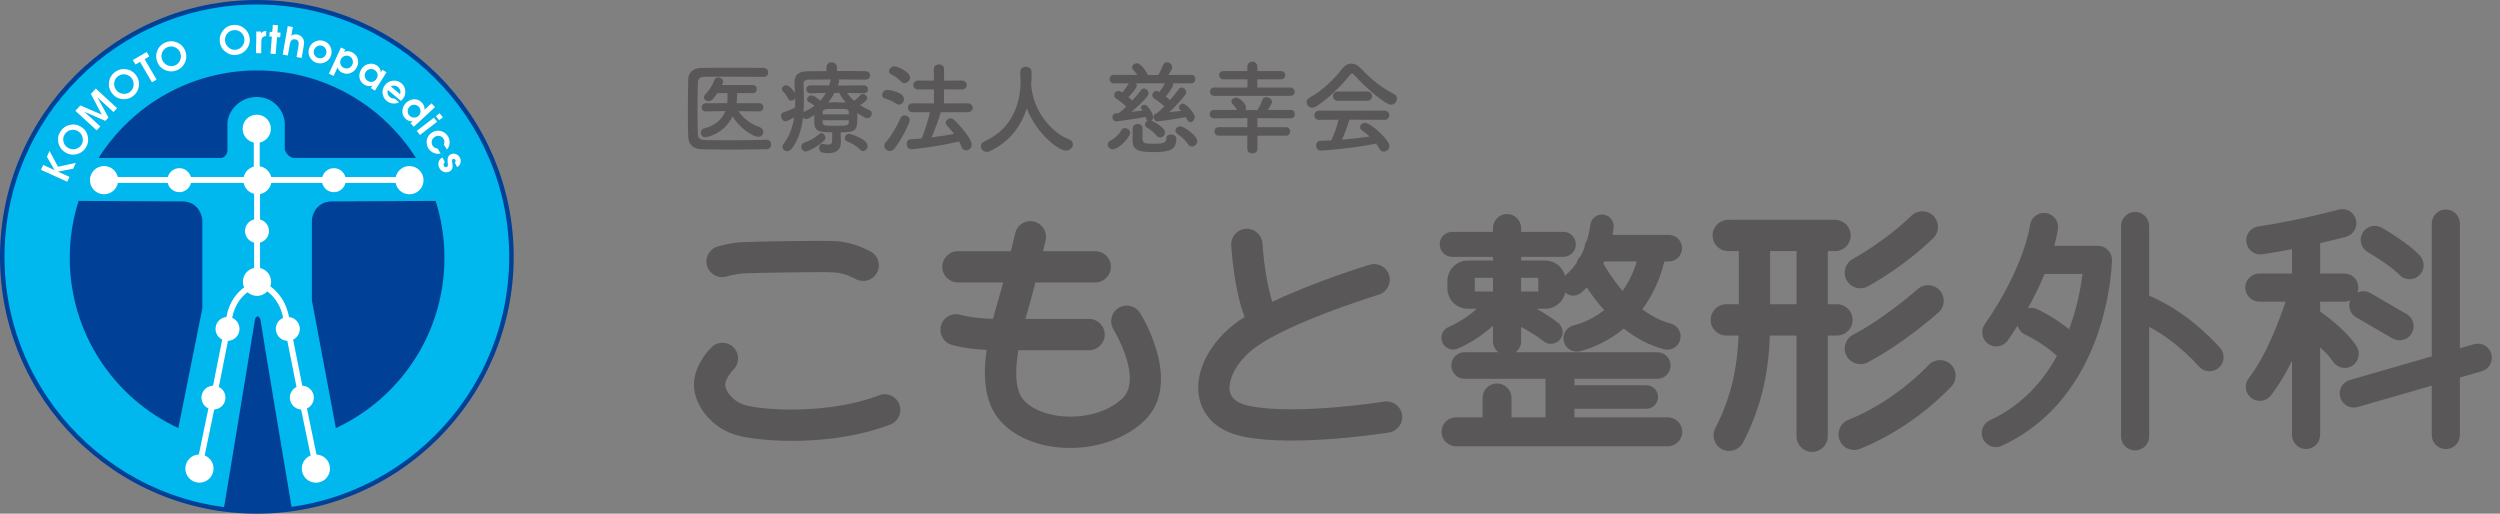 <?xml version="1.0" encoding="UTF-8"?><svg id="komoto-seikei-logo2" xmlns="http://www.w3.org/2000/svg" viewBox="0 0 292 60" width="292" height="60"><rect x="0" y="0" width="292" height="60" fill="#808080" stroke="none"/><defs><style>.cls-1{fill:none;}.cls-2{fill:#004097;}.cls-3{fill:#00b8ee;}.cls-4{fill:#fff;}.cls-5{fill:#595757;}</style></defs><g id="index"><g><g><g><g><path class="cls-5" d="M84.885,32.288c.01-.003,1.029-.318,2.142-.363,1.492-.059,9.024-.2,10.399-.114,1.298,.081,2.466,.749,2.478,.756,.87,.504,1.987,.212,2.494-.656,.508-.867,.224-1.978-.641-2.49-.192-.115-1.945-1.119-4.104-1.254-1.608-.1-9.406,.055-10.773,.11-1.592,.064-2.95,.483-3.099,.53-.958,.305-1.487,1.329-1.184,2.288,.302,.96,1.327,1.493,2.288,1.192Z"/><path class="cls-5" d="M86.426,50.933c2.86,.67,10.919,1.219,17.566-1.355,.94-.366,1.408-1.423,1.043-2.363-.364-.94-1.421-1.407-2.361-1.043-5.474,2.122-12.742,1.834-15.416,1.207-1.817-.424-2.616-1.934-2.557-2.485,.077-.712,.737-1.505,.962-1.728,.715-.704,.731-1.857,.032-2.576-.7-.72-1.844-.745-2.567-.05-.187,.178-1.825,1.805-2.056,3.965-.262,2.438,1.828,5.604,5.354,6.428Z"/><path class="cls-5" d="M111.103,40.257c.175,.057,1.59,.486,4.131,.611-.43,3.039-.283,6.236,1.657,8.355,3.757,4.105,12.142,4.135,16.616,.061,4.806-4.373-.138-12.398-.352-12.737-.533-.854-1.658-1.111-2.511-.578-.854,.534-1.115,1.66-.583,2.514,.036,.058,3.504,5.812,.988,8.103-3.206,2.919-9.275,2.565-11.465,.172-1.07-1.167-1.021-3.546-.642-5.857h8.265c1.008,0,1.826-.818,1.826-1.825s-.817-1.825-1.826-1.825h-7.441c.139-.504,.268-.949,.372-1.304l.307-1.081c.152-.564,.318-1.211,.485-1.876h7c1.008,0,1.826-.818,1.826-1.826,0-1.007-.817-1.825-1.826-1.825h-6.104c.173-.717,.288-1.206,.303-1.264,.233-.981-.376-1.964-1.356-2.196-.981-.234-1.964,.373-2.196,1.355-.004,.019-.217,.911-.506,2.105h-6.186c-1.008,0-1.826,.818-1.826,1.825,0,1.008,.817,1.826,1.826,1.826h5.279c-.085,.329-.168,.645-.245,.935l-.285,.997c-.198,.679-.428,1.466-.651,2.319-2.436-.062-3.758-.46-3.771-.463-.959-.295-1.982,.237-2.284,1.194-.303,.957,.219,1.976,1.174,2.285Z"/><path class="cls-5" d="M140.075,46.491c.285,1.355,1.341,3.743,5.196,4.515,6.101,1.22,16.53-.419,16.97-.49,.996-.159,1.674-1.094,1.515-2.091-.159-.995-1.095-1.673-2.09-1.513-.102,.015-10.223,1.606-15.679,.514-1.375-.277-2.162-.844-2.34-1.688-.274-1.295,.735-3.587,3.144-5.281,.484-.34,1.046-.682,1.657-1.021,.163-.061,.323-.141,.468-.252,4.743-2.507,12.034-4.744,12.119-4.769,.965-.295,1.508-1.314,1.215-2.278-.293-.964-1.314-1.508-2.277-1.215-.332,.101-6.431,1.971-11.365,4.335-.609-1.848-1.026-4.809-1.157-6.829-.065-1.006-.932-1.769-1.939-1.704-1.006,.064-1.769,.931-1.705,1.938,.065,1.014,.404,5.373,1.567,8.355-.237,.15-.468,.302-.685,.454-3.393,2.389-5.249,6.015-4.614,9.02Z"/></g><g><path class="cls-5" d="M174.853,44.792c-.932,0-1.689,.757-1.689,1.688v2.268h-3.103c-.932,0-1.688,.757-1.688,1.688,0,.934,.756,1.688,1.688,1.688h24.738c.932,0,1.688-.755,1.688-1.688,0-.931-.756-1.688-1.688-1.688h-10.904v-1.008h8.396c.757,0,1.369-.614,1.369-1.37s-.612-1.369-1.369-1.369h-8.396v-.757h9.678c.856,0,1.552-.694,1.552-1.55,0-.858-.696-1.553-1.552-1.553h-16.543c.384-.3,.635-.764,.635-1.288v-1.682c.938,.527,1.948,1.141,2.624,1.687,.588,.476,1.45,.384,1.925-.207,.474-.587,.382-1.449-.207-1.924-.685-.551-1.613-1.138-2.518-1.664h1.013c1.146,0,2.109-.824,2.326-1.91,.498,.472,1.272,.514,1.814,.066,.248-.206,.478-.424,.697-.648,.502,.773,1.184,1.71,2.034,2.655-1.761,1.369-3.401,1.743-3.532,1.772-.835,.179-1.372,.998-1.198,1.835,.174,.835,.986,1.374,1.823,1.204,.189-.038,2.679-.58,5.189-2.658,1.327,1.043,2.891,1.934,4.688,2.414,.829,.22,1.679-.273,1.9-1.1,.22-.829-.272-1.677-1.1-1.899-1.239-.331-2.354-.94-3.332-1.673,1.08-1.428,2.016-3.255,2.584-5.584h.515c.858,0,1.553-.694,1.553-1.552,0-.857-.695-1.551-1.553-1.551h-6.571c.098-.51,.131-.839,.134-.888,.069-.752-.484-1.414-1.236-1.485-.751-.07-1.418,.482-1.49,1.233-.001,.017-.079,.765-.382,1.771-.182,.247-.293,.549-.304,.877-.122,.315-.266,.637-.436,.962-.234,.211-.392,.483-.464,.781-.345,.514-.762,1.005-1.268,1.425-.036,.029-.064,.065-.096,.097-.267-1.018-1.195-1.774-2.293-1.774h-2.838v-.434h4.932c.806,0,1.46-.654,1.46-1.461,0-.805-.654-1.459-1.46-1.459h-4.932v-.434c0-.908-.736-1.644-1.643-1.644s-1.642,.736-1.642,1.644v.434h-4.765c-.806,0-1.459,.654-1.459,1.459,0,.807,.653,1.461,1.459,1.461h4.765v.434h-2.95c-1.305,0-2.373,1.068-2.373,2.373v.881c0,1.305,1.068,2.374,2.373,2.374h1.061c-1.467,1.363-3.263,2.123-3.286,2.132-.698,.29-1.031,1.089-.744,1.787,.288,.698,1.086,1.032,1.784,.746,.117-.048,2.279-.948,4.134-2.685v1.809c0,.524,.252,.988,.635,1.288h-3.951c-.857,0-1.552,.695-1.552,1.553,0,.855,.695,1.55,1.552,1.55h9.456v4.504h-3.978v-2.268c0-.931-.756-1.688-1.688-1.688Zm12.506-14.252h3.818c-.418,1.375-.997,2.508-1.651,3.434-1.152-1.324-1.924-2.605-2.266-3.221,.034-.07,.067-.142,.1-.212Zm-7.681,1.905v1.61h-2.013v-1.61h2.013Zm-7.421,0h2.123v1.61h-2.123v-1.61Z"/><path class="cls-5" d="M201.633,35.537c-1.008,0-1.826,.818-1.826,1.827,0,1.007,.817,1.824,1.826,1.824h1.433c-.116,3.098-.653,6.877-2.716,10.81-.467,.893-.123,1.996,.769,2.463,.893,.468,1.997,.124,2.464-.768,2.422-4.618,3.019-8.977,3.136-12.505h3.117v11.769c0,1.007,.817,1.825,1.825,1.825,1.008,0,1.826-.817,1.826-1.825v-11.769h1.075c1.007,0,1.825-.816,1.825-1.824,0-1.009-.817-1.827-1.825-1.827h-1.075v-6.21h.849c1.007,0,1.826-.817,1.826-1.826,0-1.007-.818-1.825-1.826-1.825h-12.48c-1.009,0-1.825,.817-1.825,1.825,0,1.009,.816,1.826,1.825,1.826h1.24v6.21h-1.464Zm5.112-6.21h3.093v6.21h-3.093v-6.21Z"/><path class="cls-5" d="M225.837,27.776c.706-.719,.693-1.873-.024-2.578-.72-.707-1.875-.697-2.583,.021-.026,.027-2.682,2.701-6.835,5.037-.879,.494-1.191,1.607-.695,2.487,.494,.878,1.608,1.191,2.486,.697,4.631-2.605,7.53-5.539,7.651-5.663Z"/><path class="cls-5" d="M215.668,41.54c.461,.897,1.561,1.25,2.456,.788,4.06-2.086,8.12-5.678,8.291-5.83,.752-.669,.821-1.823,.151-2.577-.669-.751-1.823-.821-2.576-.152-.039,.035-3.893,3.44-7.534,5.313-.897,.461-1.251,1.561-.788,2.458Z"/><path class="cls-5" d="M227.816,42.527c-.746-.674-1.901-.616-2.576,.131-.038,.041-3.826,4.182-9.348,6.379-.937,.372-1.394,1.435-1.021,2.372,.373,.937,1.433,1.394,2.37,1.021,6.342-2.525,10.535-7.133,10.71-7.328,.674-.748,.614-1.9-.135-2.574Z"/><path class="cls-5" d="M232.424,49.083c-.6,.276-.957,.872-.957,1.495,0,.228,.048,.462,.151,.683,.379,.824,1.354,1.188,2.178,.808,12.44-5.713,12.868-21.037,12.88-21.685,.008-.442-.16-.868-.471-1.182-.307-.315-.731-.492-1.173-.492h-5.092c.335-1.224,.421-1.943,.429-2.023,.1-.898-.547-1.704-1.446-1.808-.899-.103-1.712,.543-1.818,1.441-.007,.048-.619,4.819-5.291,11.564-.516,.748-.331,1.77,.415,2.287,.747,.516,1.77,.329,2.288-.416,.408-.589,.785-1.165,1.141-1.728,.123,.454,.435,.853,.898,1.064,.022,.009,2.127,.978,3.691,2.487-1.623,2.951-4.084,5.786-7.823,7.503Zm5.484-12.984c-.342-.155-.708-.177-1.048-.097,.826-1.478,1.46-2.824,1.947-4.006h4.434c-.187,1.512-.612,3.898-1.57,6.463-1.79-1.458-3.663-2.314-3.764-2.359Z"/><path class="cls-5" d="M256.855,42.821c.611,.672,1.649,.722,2.321,.113,.672-.609,.721-1.649,.112-2.321-3.381-3.722-6.647-5.404-8.266-6.069v-8.148c0-.907-.734-1.643-1.641-1.643-.907,0-1.644,.736-1.644,1.643v24.569c0,.908,.737,1.644,1.644,1.644,.908,0,1.641-.736,1.641-1.644v-12.789c1.469,.779,3.612,2.199,5.833,4.644Z"/><path class="cls-5" d="M274.729,42.731c.771-.477,1.006-1.49,.529-2.261-.977-1.572-2.965-3.161-4.267-4.097v-1.138h2.815c.249,0,.484-.059,.697-.16-.281,.739,.002,1.591,.709,1.999l4.234,2.452c.785,.455,1.79,.187,2.245-.598,.454-.786,.186-1.791-.599-2.245l-4.234-2.452c-.483-.278-1.049-.283-1.518-.065,.068-.179,.111-.371,.111-.575,0-.907-.737-1.642-1.644-1.642h-2.815v-3.549c1.749-.401,2.924-.718,3.021-.745,.875-.236,1.394-1.138,1.156-2.015-.237-.875-1.138-1.393-2.015-1.156-.046,.012-4.705,1.266-9.395,1.967-.899,.134-1.517,.971-1.383,1.867,.134,.898,.971,1.516,1.867,1.382,1.187-.178,2.361-.386,3.463-.602v2.85h-3.816c-.908,0-1.644,.736-1.644,1.642,0,.908,.736,1.644,1.644,1.644h3.063c-.71,2.143-2.259,6.332-4.3,8.93-.56,.711-.437,1.745,.277,2.305,.713,.559,1.746,.436,2.307-.276,.931-1.186,1.76-2.615,2.469-4.055v8.667c0,.906,.736,1.644,1.644,1.644s1.643-.738,1.643-1.644v-10.234c.611,.549,1.156,1.117,1.476,1.63,.477,.769,1.492,1.006,2.262,.528Z"/><path class="cls-5" d="M278.193,26.597c-.786-.453-1.79-.183-2.244,.603-.454,.785-.183,1.79,.602,2.244,1.036,.598,2.951,1.844,3.675,2.638,.613,.67,1.65,.717,2.321,.106,.67-.613,.717-1.651,.105-2.321-1.304-1.429-4.14-3.085-4.459-3.269Z"/><path class="cls-5" d="M290.985,41.327c-.252-.872-1.163-1.375-2.034-1.123l-1.636,.471v-14.563c0-.908-.735-1.644-1.643-1.644s-1.642,.736-1.642,1.644v15.512l-9.565,2.756c-.872,.253-1.375,1.164-1.124,2.034,.252,.873,1.163,1.374,2.034,1.124l8.655-2.497v5.766c0,.906,.735,1.644,1.642,1.644s1.643-.738,1.643-1.644v-6.713l2.547-.735c.871-.253,1.373-1.161,1.123-2.033Z"/></g></g><g><path class="cls-5" d="M89.539,16.328c.36,0,.528,.276,.528,.54,0,.276-.168,.552-.516,.552-1.415,.036-2.83,.048-4.233,.048-1.14,0-2.267-.012-3.346-.036-1.044-.024-1.547-.564-1.583-1.451-.036-.899-.048-1.919-.048-2.974,0-1.283,.024-2.591,.048-3.766,.012-.768,.587-1.295,1.487-1.307,1.044-.024,2.315-.024,3.598-.024,1.295,0,2.603,0,3.718,.024,.359,0,.527,.264,.527,.528,0,.252-.168,.516-.527,.516-1.547-.012-3.418-.024-4.965-.024-.696,0-1.331,0-1.847,.012-.684,.012-.863,.204-.875,.816-.024,.971-.036,1.967-.036,2.938,0,.972,.012,1.931,.036,2.831,.024,.684,.264,.791,.996,.815,.719,.012,1.523,.024,2.374,.024,1.463,0,3.07-.024,4.653-.06h.012Zm-.852-3.311l-2.423-.036c.564,.912,1.523,1.547,2.459,1.871,.3,.108,.432,.336,.432,.564,0,.288-.216,.564-.576,.564-.672,0-2.291-1.103-3.01-2.398-1.056,2.183-3.167,2.458-3.203,2.458-.324,0-.516-.276-.516-.54,0-.216,.12-.432,.432-.516,1.415-.36,2.111-1.164,2.435-2.015l-2.267,.048h-.012c-.324,0-.48-.228-.48-.468,0-.24,.168-.492,.492-.492h2.483l.036-.359c.012-.24,.012-.528,.012-.816h-1.188c-.587,.875-.815,.935-1.019,.935-.288,0-.564-.204-.564-.456,0-.096,.036-.192,.132-.288,.54-.564,.816-1.019,1.116-1.763,.084-.192,.24-.264,.419-.264,.288,0,.588,.204,.588,.48,0,.024,0,.072-.144,.408h3.61c.311,0,.467,.24,.467,.468,0,.24-.156,.479-.467,.479h-1.835c0,.144-.012,.888-.06,1.175h2.65c.324,0,.479,.24,.479,.48s-.156,.479-.467,.479h-.012Z"/><path class="cls-5" d="M98.193,15.704c0,.252,.024,.624,.024,.912-.012,.672-.336,1.272-1.44,1.272-.467,0-1.115-.012-1.115-.588,0-.252,.144-.492,.408-.492,.036,0,.06,.012,.084,.012,.228,.036,.432,.072,.588,.072,.288,0,.456-.108,.456-.456v-.983c-1.439,0-2.051-.072-2.087-1.067v-.948c-.24,.156-.731,.468-.935,.468-.168,0-.3-.084-.384-.192-.168,1.379-.551,2.663-1.319,3.658-.156,.204-.348,.288-.528,.288-.3,0-.564-.228-.564-.504,0-.096,.036-.204,.108-.3,.744-.971,1.103-2.039,1.272-3.166-.492,.324-.888,.468-1.007,.468-.324,0-.528-.312-.528-.6,0-.204,.096-.396,.336-.468,.503-.144,.899-.312,1.295-.54,.012-.252,.012-.492,.012-.743v-.312c-.096,.168-.276,.264-.444,.264-.144,0-.288-.072-.372-.252-.168-.336-.384-.636-.564-.792-.12-.108-.168-.216-.168-.324,0-.24,.264-.432,.516-.432,.408,0,.911,.744,1.02,.935-.012-.372-.036-.744-.06-1.115v-.156c0-.887,.479-1.283,1.511-1.295,.611-.012,1.391-.012,2.219-.024v-.432c0-.396,.3-.587,.611-.587,.3,0,.612,.192,.612,.587v.42c1.235,0,2.458,0,3.334,.024,.384,.012,.552,.252,.552,.479,0,.252-.192,.504-.552,.504h-.012c-.84-.012-1.979-.024-3.106-.024,.036,.06,.048,.108,.048,.18,0,.036,0,.072-.012,.108l-.144,.432,3.034-.024c.324,0,.492,.228,.492,.456,0,.24-.168,.468-.479,.468h-.012l-1.943-.036c.24,.348,.504,.66,.816,.923,.275-.191,.551-.456,.719-.659,.084-.096,.192-.144,.288-.144,.264,0,.516,.24,.516,.492,0,.311-.708,.731-.839,.804,.348,.228,.708,.419,1.091,.576,.204,.084,.288,.252,.288,.408,0,.264-.216,.54-.527,.54-.228,0-.504-.144-1.164-.612v.36c0,1.667-.096,1.907-1.943,1.907v.252Zm-4.102,1.991c-.311,0-.503-.288-.503-.552,0-.192,.096-.384,.324-.468,.72-.252,1.199-.504,1.775-1.02,.084-.072,.168-.108,.252-.108,.24,0,.468,.264,.468,.54,0,.12-.036,.24-.144,.336-.791,.756-1.919,1.272-2.171,1.272Zm.576-6.8h-.012c-.312,0-.48-.24-.48-.468s.156-.456,.492-.456l2.171,.012c.06-.192,.12-.372,.156-.564,.012-.06,.024-.108,.048-.144-1.02,0-1.967,.012-2.615,.024-.396,.012-.576,.18-.576,.492v.036c.024,.6,.048,1.211,.048,1.835,0,.492-.012,.971-.048,1.451,.036-.036,.084-.072,.144-.096,.432-.192,.815-.419,1.139-.659-.216-.192-.396-.3-.635-.42-.168-.084-.228-.204-.228-.324,0-.228,.24-.468,.516-.468s.672,.311,1.02,.611c.264-.288,.492-.587,.66-.899l-1.799,.036Zm4.474,2.219c-.012-.396-.228-.396-1.451-.396-1.355,0-1.583,0-1.607,.432v.204h3.058v-.24Zm0,.923h-3.058v.276c.036,.372,.192,.372,1.511,.372,1.271,0,1.523,0,1.547-.396v-.252Zm-1.667-3.19c-.216,.396-.456,.768-.744,1.115,.276,0,.552-.012,.84-.012,.396,0,.803,.012,1.223,.024-.312-.36-.588-.744-.768-1.127h-.552Zm3.01,6.644c-.419-.432-.995-.768-1.511-.96-.216-.072-.3-.24-.3-.396,0-.252,.204-.504,.492-.504,.216,0,2.171,.624,2.171,1.415,0,.312-.24,.6-.516,.6-.108,0-.228-.048-.336-.156Z"/><path class="cls-5" d="M104.663,12.106c-.456-.324-.803-.432-1.319-.612-.216-.072-.312-.24-.312-.408,0-.276,.252-.588,.6-.588,.18,0,1.955,.252,1.955,1.067,0,.336-.252,.66-.588,.66-.108,0-.216-.036-.336-.12Zm-.744,5.529c-.335,0-.635-.288-.635-.612,0-.12,.048-.264,.156-.384,.72-.815,1.355-1.978,1.739-2.842,.096-.216,.288-.312,.492-.312,.288,0,.587,.204,.587,.54,0,.36-1.02,2.387-1.775,3.31-.168,.216-.372,.3-.564,.3Zm1.319-8.12c-.384-.408-.719-.6-1.151-.839-.18-.096-.252-.228-.252-.36,0-.288,.3-.576,.647-.576,.276,0,1.811,.636,1.811,1.319,0,.336-.312,.647-.636,.647-.144,0-.288-.06-.42-.192Zm4.642,3.586c-.216,.816-.66,1.967-1.08,2.951,.912-.108,1.811-.264,2.639-.42-.252-.324-.516-.624-.803-.923-.12-.132-.168-.264-.168-.384,0-.264,.252-.492,.552-.492,.144,0,.311,.06,.456,.204,1.271,1.248,2.027,2.411,2.027,2.854,0,.384-.336,.672-.672,.672-.204,0-.419-.12-.527-.408-.084-.216-.18-.432-.288-.635-2.506,.611-5.289,.911-5.577,.911-.36,0-.54-.311-.54-.611,0-.288,.156-.552,.48-.564,.408-.012,.839-.048,1.271-.084,.384-.887,.756-2.135,.972-3.07h-2.051c-.348,0-.528-.264-.528-.516,0-.264,.18-.516,.528-.516l2.519,.012-.012-1.643-1.835,.012c-.372,0-.564-.264-.564-.528,0-.252,.192-.516,.564-.516l1.835,.012v-1.367c0-.36,.288-.528,.588-.528s.6,.18,.6,.528v1.367l2.075-.012c.384,0,.576,.264,.576,.528,0,.252-.192,.516-.576,.516l-2.086-.012v1.643l2.782-.012c.384,0,.576,.264,.576,.516,0,.264-.192,.516-.576,.516h-3.154Z"/><path class="cls-5" d="M120.441,9.935c.012,.024,.012,.06,.012,.096,.228,2.938,2.387,5.493,4.39,6.237,.336,.12,.468,.348,.468,.587,0,.36-.312,.732-.791,.732-1.02,0-3.55-2.183-4.594-4.918-.671,2.075-2.027,3.922-4.317,4.989-.12,.06-.24,.084-.348,.084-.396,0-.695-.324-.695-.66,0-.228,.132-.444,.444-.587,4.089-1.823,4.197-6.033,4.197-6.933,0-.359-.024-.768-.048-1.127v-.036c0-.396,.336-.6,.672-.6,.324,0,.66,.204,.66,.636,0,.419-.012,.935-.048,1.451v.048Z"/><path class="cls-5" d="M129.972,17.431c-.348,0-.588-.264-.588-.54,0-.204,.132-.42,.444-.54,.3-.12,.924-.696,1.103-1.08,.108-.228,.276-.311,.468-.311,.288,0,.6,.24,.6,.54,0,.516-1.295,1.931-2.027,1.931Zm7.016-7.7c.024,.048,.036,.108,.036,.156,0,.228-.468,.899-.852,1.379,.18,.144,.348,.3,.479,.432,.432-.504,.84-1.008,1.032-1.295,.084-.132,.204-.18,.311-.18,.276,0,.552,.264,.552,.564,0,.084-.024,.18-.096,.276-.312,.419-1.14,1.343-1.859,2.039,.504-.048,1.008-.108,1.379-.156-.036-.036-.06-.06-.096-.084-.12-.108-.168-.216-.168-.336,0-.216,.204-.419,.432-.419,.432,0,1.403,1.103,1.403,1.583,0,.324-.252,.576-.504,.576-.132,0-.276-.084-.372-.288-.048-.096-.108-.204-.168-.3-.612,.132-2.986,.492-3.31,.492-.288,0-.444-.252-.444-.492,0-.216,.12-.419,.348-.443,.012-.012,.036-.024,.06-.036,.216-.156,.516-.432,.839-.768-.3-.312-.923-.768-1.175-.923-.156-.096-.228-.24-.228-.372,0-.264,.216-.516,.503-.516,.072,0,.156,.024,.24,.06,.036,.012,.072,.036,.108,.06,.24-.336,.492-.732,.612-1.008l-1.415-.012-1.943,.012c.048,.072,.084,.168,.084,.264,0,.324-.84,1.199-.983,1.343,.18,.144,.335,.288,.456,.408,.444-.48,.839-.948,1.031-1.235,.084-.132,.204-.18,.324-.18,.264,0,.552,.264,.552,.564,0,.12-.036,.468-2.003,2.171,.528-.06,1.02-.12,1.295-.156-.036-.048-.06-.096-.096-.132-.06-.084-.096-.156-.096-.228,0-.18,.192-.311,.396-.311,.108,0,.216,.036,.311,.12,.156,.144,.732,.875,.732,1.319,0,.168-.096,.312-.216,.396,.036,.012,1.595,.768,1.595,1.391,0,.324-.288,.588-.587,.588-.132,0-.276-.06-.384-.204-.288-.372-.84-.779-1.164-.971-.156-.096-.216-.216-.216-.336,0-.18,.12-.348,.3-.444-.084-.048-.144-.132-.168-.264-.012-.06-.036-.132-.06-.192-.012,0-.024,.012-.036,.012-.54,.132-3.13,.516-3.394,.516-.288,0-.432-.252-.432-.492,0-.216,.12-.432,.372-.443,.108,0,.216-.012,.348-.024,.012-.012,.024-.024,.048-.036,.216-.144,.516-.408,.84-.72-.288-.312-.912-.791-1.175-.947-.156-.096-.228-.24-.228-.384,0-.252,.204-.504,.492-.504,.18,0,.3,.084,.444,.18,.288-.324,.611-.779,.768-1.067h-1.751c-.324,0-.492-.252-.492-.503,0-.24,.168-.492,.492-.492l2.758,.012c-.156-.228-.336-.408-.516-.611-.072-.084-.108-.18-.108-.264,0-.264,.288-.492,.564-.492,.48,0,1.175,1.056,1.259,1.367l.576,.012,.684-.012c.204-.36,.396-.791,.516-1.115,.096-.252,.288-.36,.48-.36,.3,0,.612,.24,.612,.564,0,.108-.024,.288-.468,.912l2.71-.012c.3,0,.456,.252,.456,.503,0,.24-.156,.492-.456,.492h-2.171Zm-2.339,8.036c-1.859,0-2.362-.36-2.362-1.367,0-1.188,.012-1.307,.012-1.403,.024-.36,.3-.528,.576-.528,.288,0,.576,.192,.576,.516,0,.335-.012,1.163-.012,1.295,.024,.42,.276,.516,1.247,.516,1.139,0,1.547-.096,1.547-.648,0-.311,.252-.444,.527-.444,.312,0,.636,.18,.636,.468,0,1.319-.744,1.595-2.747,1.595Zm4.114-.923c-.335-.528-.863-.948-1.235-1.199-.168-.12-.24-.252-.24-.396,0-.252,.252-.492,.576-.492,.432,0,1.979,1.103,1.979,1.727,0,.348-.312,.624-.624,.624-.168,0-.336-.072-.456-.264Z"/><path class="cls-5" d="M146.865,15.848v1.547c0,.348-.288,.527-.587,.527-.288,0-.588-.18-.588-.527v-1.547h-3.322c-.348,0-.527-.252-.527-.503,0-.24,.18-.492,.527-.492h3.322l.012-1.055-3.886,.024c-.348,0-.528-.252-.528-.492,0-.252,.18-.492,.528-.492h2.674c-.168-.3-.384-.552-.492-.647-.12-.108-.168-.228-.168-.336,0-.24,.252-.456,.552-.456,.444,0,1.151,.744,1.151,1.176,0,.108-.024,.192-.072,.276h1.403c.216-.324,.444-.768,.576-1.176,.072-.228,.264-.324,.456-.324,.324,0,.671,.228,.671,.54,0,.216-.336,.731-.492,.947h2.663c.336,0,.504,.24,.504,.492,0,.24-.168,.492-.504,.492l-3.874-.024v1.055h3.322c.336,0,.504,.252,.504,.492,0,.252-.168,.503-.504,.503h-3.322Zm-5.025-4.653c-.336,0-.516-.24-.516-.492,0-.24,.18-.48,.516-.48h3.862v-.96h-2.794c-.336,0-.516-.24-.516-.479s.18-.48,.516-.48h2.782v-.503c0-.408,.288-.6,.588-.6,.288,0,.576,.192,.576,.6v.503h2.734c.36,0,.54,.24,.54,.48s-.18,.479-.54,.479h-2.734v.96h3.838c.336,0,.528,.252,.528,.504,0,.24-.168,.468-.528,.468h-8.851Z"/><path class="cls-5" d="M158.229,8.808c-.132-.144-.228-.216-.311-.216s-.168,.072-.288,.216c-.983,1.248-2.566,2.758-3.85,3.598-.18,.12-.348,.168-.504,.168-.384,0-.66-.312-.66-.636,0-.204,.12-.42,.384-.564,1.391-.719,2.878-2.183,3.79-3.37,.288-.372,.66-.576,1.044-.576,.372,0,.768,.18,1.127,.576,1.175,1.259,2.458,2.267,3.886,2.998,.228,.12,.324,.312,.324,.516,0,.348-.3,.708-.708,.708-.647,0-2.902-1.931-4.234-3.418Zm-.611,5.169c-.216,.684-.516,1.571-.875,2.339,1.103-.084,2.195-.216,3.238-.372-.276-.252-.576-.492-.875-.696-.18-.12-.252-.264-.252-.408,0-.252,.252-.492,.564-.492,.708,0,2.867,2.003,2.867,2.71,0,.36-.336,.647-.672,.647-.192,0-.372-.096-.492-.324-.12-.216-.252-.419-.396-.612-2.806,.588-6.212,.816-6.452,.816-.36,0-.552-.312-.552-.6,0-.264,.156-.528,.492-.54,.42-.012,.852-.024,1.283-.048,.336-.696,.648-1.619,.852-2.411l-2.267,.012c-.384,0-.564-.252-.564-.516,0-.276,.192-.564,.564-.564h7.616c.384,0,.576,.276,.576,.552,0,.264-.192,.528-.576,.528l-4.078-.024Zm-1.367-2.207c-.372,0-.564-.264-.564-.54,0-.264,.192-.54,.564-.54h3.442c.372,0,.564,.276,.564,.54,0,.276-.192,.54-.564,.54h-3.442Z"/></g></g><g id="mark"><path class="cls-3" d="M59.737,30C59.737,13.576,46.423,.263,30,.263S.264,13.576,.264,30s13.312,29.736,29.736,29.736,29.737-13.313,29.737-29.736Z"/><path class="cls-2" d="M0,30c0,16.54,13.458,29.998,30,29.998s30-13.458,30-29.998S46.542,.002,30,.002,0,13.458,0,30Zm.525,0C.525,13.747,13.747,.525,30,.525s29.475,13.222,29.475,29.475-13.222,29.475-29.475,29.475S.525,46.251,.525,30Z"/><g><path class="cls-4" d="M8.864,19.02l-.311,.685-1.784,.344,1.351,.611-.258,.569-3.075-1.393,.258-.569,1.33,.602-.897-1.558,.31-.685,.982,1.847,2.094-.454Z"/><path class="cls-4" d="M9.496,14.827c.406,.261,.66,.629,.761,1.103,.101,.475,.021,.916-.24,1.323-.261,.407-.628,.664-1.099,.769-.472,.105-.913,.027-1.321-.235-.414-.266-.674-.635-.778-1.106-.105-.472-.025-.914,.239-1.327,.263-.409,.631-.666,1.106-.77,.475-.104,.919-.023,1.333,.243Zm-.349,.518c-.269-.172-.556-.226-.863-.16-.307,.065-.546,.231-.717,.497s-.222,.551-.154,.855,.238,.543,.508,.717c.263,.169,.552,.221,.866,.157,.313-.064,.553-.226,.719-.484,.168-.261,.215-.548,.143-.86-.072-.312-.24-.552-.503-.721Z"/><path class="cls-4" d="M13.675,12.626l-.422,.461-1.867-1.711,1.278,2.353-.36,.392-2.455-1.069,1.865,1.713-.423,.461-2.488-2.282,.577-.628,2.513,1.079-1.28-2.424,.574-.625,2.487,2.282Z"/><path class="cls-4" d="M15.876,8.759c.294,.383,.409,.815,.344,1.296-.065,.482-.29,.87-.673,1.165-.383,.294-.814,.412-1.294,.352s-.868-.283-1.164-.668c-.3-.39-.42-.825-.359-1.304,.061-.48,.285-.869,.673-1.168,.386-.297,.819-.414,1.301-.351s.873,.288,1.173,.678Zm-.504,.37c-.194-.253-.447-.4-.758-.442s-.591,.033-.842,.226c-.251,.193-.395,.444-.433,.753-.039,.309,.04,.591,.237,.846,.19,.248,.444,.395,.761,.44,.317,.045,.597-.026,.84-.213,.246-.189,.387-.443,.425-.761,.037-.318-.04-.601-.23-.849Z"/><path class="cls-4" d="M17.434,6.591l-.543,.319,1.4,2.389-.539,.316-1.4-2.389-.535,.314-.307-.523,1.618-.948,.306,.523Z"/><path class="cls-4" d="M21.622,5.896c.19,.444,.193,.891,.01,1.341s-.498,.77-.942,.96c-.445,.19-.891,.196-1.341,.018s-.77-.49-.961-.937c-.193-.453-.201-.904-.022-1.353s.493-.77,.943-.963c.448-.191,.897-.197,1.348-.016,.451,.181,.773,.497,.966,.95Zm-.58,.233c-.125-.293-.333-.499-.624-.617s-.581-.116-.872,.009c-.291,.124-.493,.331-.608,.621-.114,.29-.108,.583,.018,.878,.123,.287,.332,.493,.628,.616,.296,.122,.585,.124,.867,.003,.286-.122,.486-.332,.601-.631,.116-.298,.112-.591-.011-.879Z"/><path class="cls-4" d="M29.168,4.499c.048,.48-.083,.908-.392,1.282s-.705,.585-1.186,.634-.91-.08-1.285-.384c-.376-.304-.588-.698-.636-1.181-.049-.49,.079-.922,.383-1.298,.305-.376,.701-.588,1.188-.636,.484-.048,.914,.081,1.29,.388s.589,.705,.638,1.195Zm-.624,.049c-.032-.317-.168-.576-.41-.776-.242-.2-.52-.284-.835-.253-.314,.032-.57,.168-.765,.411-.196,.242-.278,.523-.245,.844,.031,.311,.17,.569,.414,.775,.245,.206,.52,.293,.826,.263,.309-.031,.563-.171,.762-.422s.284-.531,.253-.842Z"/><path class="cls-4" d="M31.082,4.213c-.143-.002-.267,.035-.371,.112-.076,.059-.126,.13-.147,.212-.021,.081-.032,.189-.035,.323l-.022,1.361-.607-.01,.041-2.531,.552,.009-.004,.228c.072-.104,.152-.18,.241-.227,.089-.048,.194-.071,.316-.07l.045,.001-.009,.593Z"/><path class="cls-4" d="M32.723,4.361l-.364-.029-.161,1.983-.605-.05,.161-1.982-.295-.024,.044-.541,.296,.024,.068-.841,.605,.049-.068,.841,.364,.029-.044,.541Z"/><path class="cls-4" d="M35.233,6.768l-.598-.105,.214-1.215c.054-.305,.044-.52-.03-.648-.065-.11-.18-.18-.345-.208-.177-.031-.327,.017-.449,.143-.057,.061-.098,.132-.121,.214-.024,.082-.048,.192-.072,.329l-.212,1.206-.598-.105,.585-3.325,.598,.105-.18,1.02c.078-.072,.182-.12,.313-.145,.131-.026,.256-.028,.372-.008,.135,.024,.264,.077,.386,.16,.122,.084,.222,.188,.297,.314,.075,.125,.117,.274,.124,.445,.004,.118-.012,.277-.047,.477l-.237,1.345Z"/><path class="cls-4" d="M38.67,6.463c-.109,.353-.328,.615-.658,.787-.33,.171-.673,.201-1.03,.091-.349-.108-.611-.325-.785-.653-.174-.329-.207-.668-.099-1.018,.112-.362,.332-.629,.662-.8,.33-.171,.676-.201,1.039-.089,.354,.11,.616,.329,.783,.658s.197,.67,.088,1.024Zm-.58-.179c.061-.197,.044-.386-.049-.571-.094-.184-.241-.306-.442-.369-.184-.057-.369-.034-.555,.069-.187,.102-.308,.247-.366,.435-.06,.193-.044,.381,.049,.563s.236,.303,.432,.363c.207,.064,.399,.048,.574-.046,.176-.095,.296-.243,.357-.445Z"/><path class="cls-4" d="M41.7,7.809c-.152,.331-.394,.567-.725,.707-.33,.14-.662,.134-.993-.018-.146-.068-.264-.152-.354-.255-.09-.103-.154-.23-.191-.383l-.473,1.008-.551-.254,1.41-3.062,.505,.233-.139,.303c.131-.081,.273-.119,.428-.117,.154,.003,.303,.037,.447,.103,.166,.076,.313,.182,.441,.319s.218,.28,.27,.433c.052,.152,.072,.313,.06,.481-.012,.168-.057,.336-.134,.505Zm-.549-.258c.085-.184,.094-.373,.027-.566-.067-.193-.193-.332-.378-.417-.191-.088-.382-.095-.572-.023s-.33,.204-.417,.394c-.048,.105-.075,.207-.079,.307s.016,.2,.06,.3c.076,.175,.197,.301,.36,.376,.196,.091,.389,.1,.58,.027s.33-.205,.419-.398Z"/><path class="cls-4" d="M43.789,10.586l-.474-.3,.183-.289c-.149,.059-.311,.078-.486,.056-.175-.022-.332-.077-.47-.165-.162-.102-.29-.227-.384-.374-.094-.148-.152-.307-.176-.48-.043-.325,.032-.639,.225-.945,.098-.154,.206-.279,.326-.374,.121-.096,.264-.168,.432-.217,.368-.115,.711-.071,1.03,.13,.303,.192,.464,.467,.483,.824l.193-.304,.474,.3-1.354,2.139Zm.189-1.381c.115-.181,.152-.367,.114-.559-.04-.191-.15-.344-.333-.46-.19-.121-.383-.157-.579-.109s-.353,.166-.473,.355c-.11,.174-.14,.359-.091,.554s.161,.349,.336,.459c.185,.117,.373,.152,.565,.105,.192-.047,.346-.163,.462-.346Z"/><path class="cls-4" d="M47.034,11.579c-.029,.035-.066,.071-.11,.11-.044,.038-.076,.068-.098,.089l-1.51-1.259c-.058,.141-.068,.283-.03,.428s.116,.267,.235,.366c.19,.158,.38,.224,.572,.198l.519,.432c-.205,.123-.448,.171-.727,.141-.278-.029-.52-.13-.726-.301-.28-.234-.439-.533-.475-.898-.036-.365,.064-.689,.298-.97,.241-.289,.546-.453,.915-.492s.699,.061,.989,.303c.276,.23,.427,.527,.453,.893,.026,.365-.075,.685-.304,.96Zm-.312-.588c.057-.145,.065-.29,.024-.436s-.123-.27-.247-.373c-.117-.098-.256-.155-.417-.174s-.304,.012-.43,.092l1.069,.891Z"/><path class="cls-4" d="M48.331,14.805l-.381-.412,.251-.233c-.159,.023-.318,.003-.476-.059-.158-.063-.294-.155-.408-.278-.24-.259-.343-.568-.312-.926,.032-.359,.177-.659,.438-.9,.271-.251,.571-.385,.898-.402,.366-.019,.687,.12,.963,.417,.103,.112,.18,.238,.23,.379,.05,.14,.067,.283,.05,.427l.814-.752,.412,.445-2.478,2.293Zm.55-1.273c.151-.14,.229-.314,.233-.522,.004-.209-.064-.389-.205-.542-.133-.144-.303-.22-.509-.229-.206-.009-.382,.053-.526,.186-.155,.144-.239,.319-.253,.525-.013,.206,.052,.387,.196,.542,.141,.152,.316,.233,.525,.24s.388-.059,.539-.198Z"/><path class="cls-4" d="M49.047,15.764l-.37-.48,2.007-1.544,.37,.481-2.006,1.544Zm2.237-1.722l-.37-.48,.438-.337,.37,.481-.438,.336Z"/><path class="cls-4" d="M51.472,17.922c-.269,.073-.537,.055-.804-.057-.268-.111-.477-.286-.629-.525-.091-.144-.153-.303-.185-.479-.033-.176-.033-.348,0-.516,.074-.371,.276-.662,.609-.873,.31-.197,.644-.254,1.004-.171s.639,.281,.839,.595c.151,.238,.22,.506,.205,.801-.015,.296-.117,.549-.306,.759l-.37-.581c.113-.226,.099-.449-.04-.667-.116-.182-.27-.293-.461-.332-.191-.039-.376-.002-.555,.112-.187,.118-.301,.276-.344,.473-.044,.197-.005,.389,.114,.576,.06,.095,.14,.17,.238,.224,.098,.055,.204,.081,.316,.078l.369,.582Z"/><path class="cls-4" d="M52.485,20.039c-.215,.105-.433,.118-.655,.036-.113-.043-.215-.106-.308-.189-.093-.084-.166-.178-.218-.285-.115-.234-.138-.466-.069-.695,.069-.229,.22-.4,.452-.514l.273,.558c-.067,.05-.113,.111-.135,.185-.023,.074-.015,.149,.022,.226,.035,.071,.084,.122,.145,.152,.062,.03,.127,.029,.196-.005,.081-.04,.125-.119,.131-.237,.002-.038-.007-.135-.026-.291-.032-.224-.026-.412,.018-.562,.054-.179,.168-.311,.342-.396,.207-.101,.412-.109,.616-.022,.204,.086,.358,.234,.461,.445,.094,.191,.108,.395,.043,.611-.065,.217-.193,.371-.384,.465l-.261-.532c.051-.035,.081-.078,.09-.128,.009-.051-.001-.104-.028-.161-.031-.063-.073-.106-.127-.129s-.11-.019-.17,.009c-.065,.032-.099,.094-.101,.187-.001,.027,.01,.104,.031,.229,.044,.269,.054,.468,.029,.595-.041,.199-.163,.349-.367,.449Z"/></g><path class="cls-2" d="M34.412,18.446h14.165c-3.881-6.14-10.728-10.219-18.529-10.219s-14.647,4.079-18.528,10.219h14.2c.818,0,.845-.88,.845-.88v-3.086c0-1.519,1.452-3.155,3.422-3.155,1.972,0,3.275,1.636,3.275,3.155v3.011s.331,.955,1.149,.955Zm-25.206,4.937c-.688,2.125-1.059,4.393-1.059,6.747,0,8.803,5.194,16.392,12.684,19.871l2.802-13.988c-.002-4.777-.002-9.824-.002-10.268,0-.473-.418-2.22-2.372-2.22l-12.053-.06m41.648,0l-12.053,.06c-1.955,0-2.372,1.746-2.372,2.22,0,.444,0,4.543-.002,9.318l2.802,14.938c7.49-3.479,12.683-11.068,12.683-19.871,0-2.353-.371-4.621-1.059-6.747"/><path class="cls-4" d="M47.828,19.394c-.784,0-1.437,.547-1.606,1.28h-5.88c-.163-.594-.701-1.032-1.346-1.032-.644,0-1.182,.438-1.345,1.032h-5.976c-.149-.647-.678-1.145-1.34-1.253v-2.769c.745-.159,1.305-.82,1.305-1.612,0-.911-.739-1.648-1.649-1.648-.911,0-1.651,.738-1.651,1.648,0,.791,.559,1.451,1.303,1.611v2.806c-.584,.158-1.04,.624-1.176,1.216h-6.172c-.163-.594-.699-1.032-1.345-1.032s-1.183,.438-1.346,1.032h-5.846c-.169-.732-.822-1.28-1.606-1.28-.91,0-1.648,.738-1.648,1.649,0,.911,.738,1.649,1.648,1.649,.801,0,1.468-.57,1.618-1.326h5.819c.146,.618,.698,1.079,1.361,1.079s1.213-.461,1.359-1.079h6.145c.125,.629,.609,1.125,1.229,1.276v2.984c-.611,.151-1.065,.699-1.065,1.357,0,.658,.455,1.206,1.065,1.357v2.958c-.749,.155-1.313,.819-1.313,1.614,0,.233,.05,.455,.138,.656-.822,.615-1.746,1.685-2.066,3.457-.711,.068-1.268,.661-1.268,1.39,0,.55,.32,1.021,.781,1.25-.29,1.513-.672,3.42-1.07,5.38-.751,.027-1.352,.639-1.352,1.397,0,.561,.332,1.041,.808,1.265-.423,2.061-.825,3.992-1.115,5.378-.879,.037-1.58,.755-1.58,1.642,0,.912,.738,1.65,1.649,1.65,.91,0,1.649-.738,1.649-1.65,0-.693-.429-1.284-1.036-1.528,.289-1.387,.689-3.311,1.111-5.364,.734-.045,1.316-.648,1.316-1.393,0-.548-.318-1.018-.776-1.248,.398-1.959,.779-3.866,1.071-5.383,.747-.03,1.346-.64,1.346-1.395,0-.58-.353-1.078-.854-1.291,.284-1.536,1.085-2.462,1.791-2.995,.293,.266,.678,.433,1.105,.433,.476,0,.902-.206,1.204-.529,.721,.55,1.558,1.512,1.85,3.091-.502,.214-.854,.712-.854,1.292,0,.755,.598,1.365,1.345,1.395,.291,1.518,.672,3.425,1.07,5.384-.459,.231-.776,.7-.776,1.248,0,.745,.583,1.347,1.316,1.393,.422,2.053,.822,3.978,1.111,5.365-.605,.244-1.032,.835-1.032,1.528,0,.912,.738,1.65,1.647,1.65,.912,0,1.649-.738,1.649-1.65,0-.887-.701-1.605-1.58-1.642-.289-1.386-.691-3.317-1.115-5.378,.476-.224,.808-.704,.808-1.265,0-.757-.603-1.37-1.352-1.397-.398-1.96-.78-3.867-1.07-5.38,.461-.229,.781-.7,.781-1.25,0-.727-.555-1.319-1.263-1.389-.333-1.853-1.335-2.968-2.182-3.594,.055-.164,.092-.337,.092-.52,0-.788-.554-1.445-1.293-1.608v-2.971c.601-.159,1.045-.701,1.045-1.351,0-.65-.445-1.192-1.045-1.35v-2.97c.66-.123,1.182-.638,1.312-1.296h5.949c.146,.618,.698,1.079,1.359,1.079,.663,0,1.215-.461,1.361-1.079h5.852c.15,.757,.817,1.326,1.618,1.326,.91,0,1.647-.738,1.647-1.649,0-.911-.738-1.649-1.647-1.649Z"/><path class="cls-2" d="M34.088,59.401s-3.541-21.06-3.626-21.837c-.085-.777-.604-.777-.691-.173-.085,.606-3.624,22.01-3.624,22.01l3.912,.518h.075l3.954-.518Z"/></g></g></g></svg>